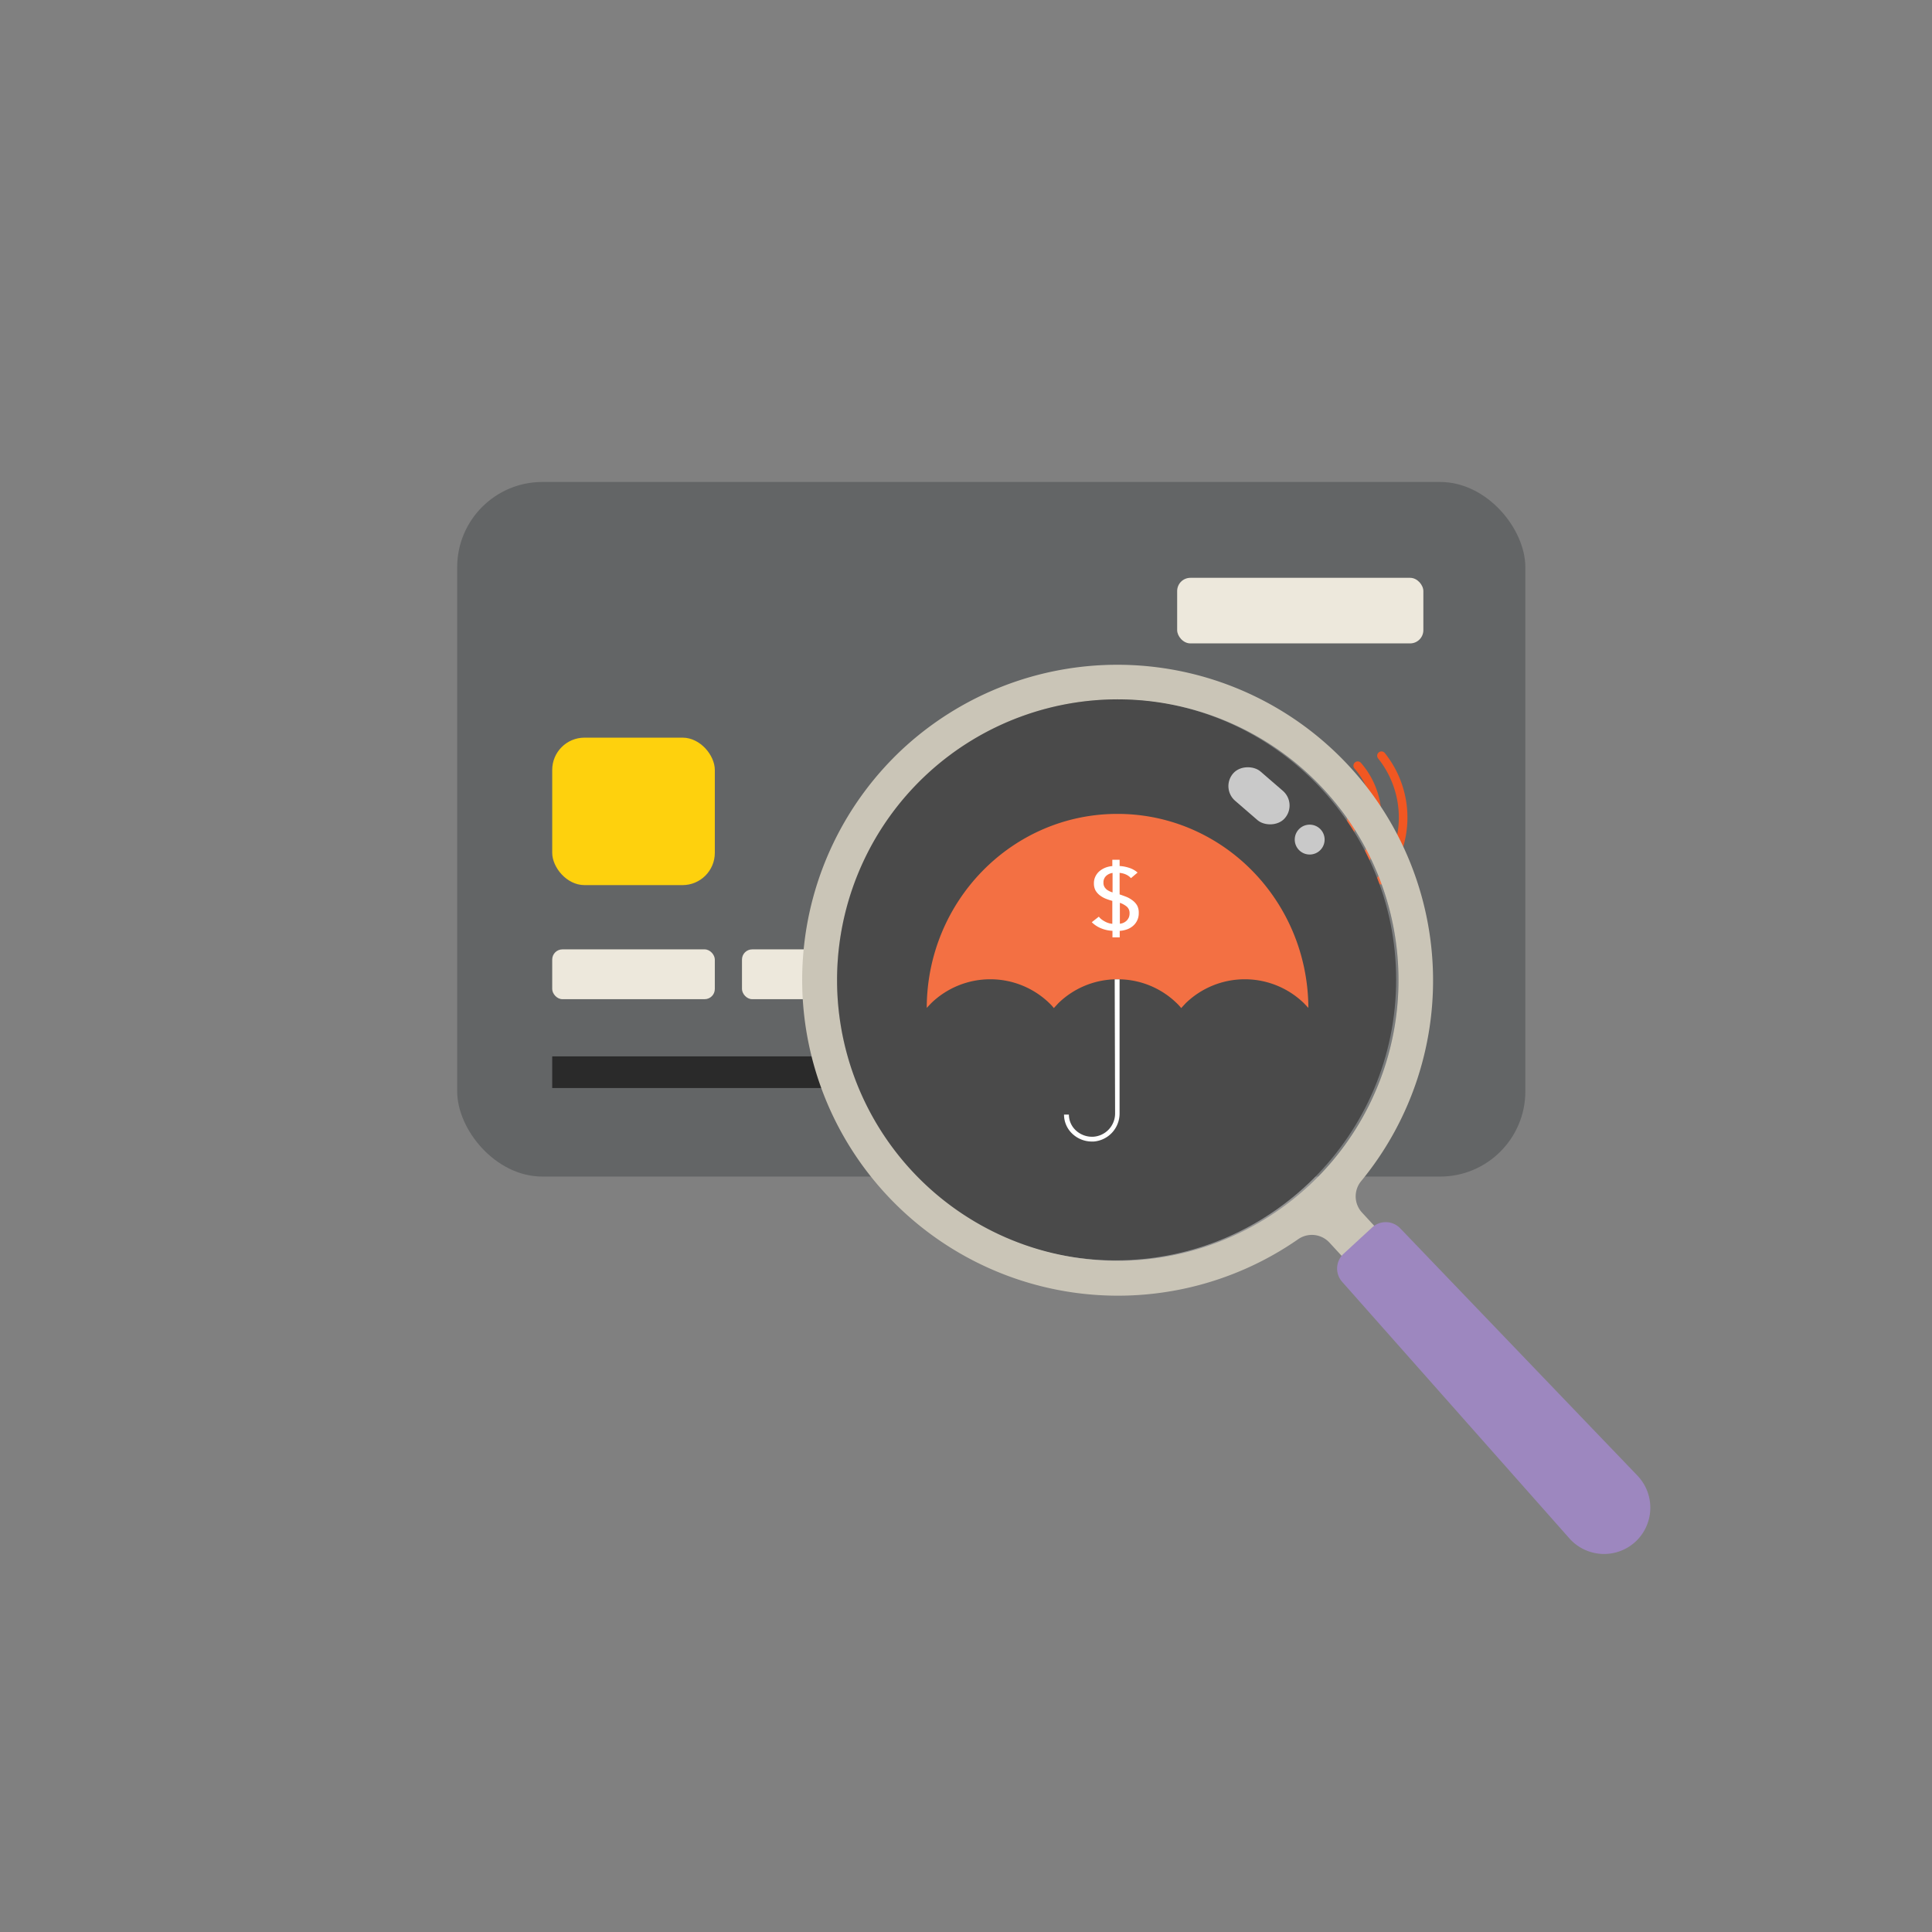 <svg xmlns="http://www.w3.org/2000/svg" width="140mm" height="140mm" viewBox="0 0 396.85 396.85"><rect x="0" y="0" width="396.85" height="396.85" fill="#808080" stroke="none"/><rect x="93.91" y="99" width="219.41" height="142.68" rx="17.51" fill="#636566"/><rect x="113.43" y="151.52" width="33.4" height="30.29" rx="6.63" fill="#fed10d"/><rect x="113.43" y="216.99" width="94.66" height="6.5" fill="#2a2a2a"/><rect x="113.43" y="195.01" width="33.4" height="10.23" rx="2.09" fill="#ede8dc"/><rect x="152.41" y="195.01" width="33.4" height="10.23" rx="2.09" fill="#ede8dc"/><rect x="191.39" y="195.01" width="33.4" height="10.23" rx="2.09" fill="#ede8dc"/><rect x="230.37" y="195.01" width="33.4" height="10.23" rx="2.09" fill="#ede8dc"/><path d="M283.64,181.66a.88.88,0,0,1-.55-.19.9.9,0,0,1-.14-1.25,19.44,19.44,0,0,0,.12-24.44.89.89,0,0,1,.15-1.24.88.88,0,0,1,1.24.15,21.21,21.21,0,0,1-.13,26.64A.87.87,0,0,1,283.64,181.66Z" fill="#f15722"/><path d="M278.76,179.59a.91.91,0,0,1-.58-.22.88.88,0,0,1-.08-1.25A15.51,15.51,0,0,0,282,167.93a15.3,15.3,0,0,0-3.78-10.07.88.88,0,1,1,1.34-1.15,17.09,17.09,0,0,1-.11,22.57A.9.9,0,0,1,278.76,179.59Z" fill="#f15722"/><path d="M273.94,177.54a.87.87,0,0,1-.63-.26.88.88,0,0,1,0-1.25,11.28,11.28,0,0,0,.09-16.11.88.88,0,1,1,1.26-1.24,13,13,0,0,1-.1,18.6A.87.87,0,0,1,273.94,177.54Z" fill="#f15722"/><path d="M269,175.46a.88.88,0,0,1-.53-1.59,7.33,7.33,0,0,0,.09-11.82.88.88,0,0,1-.16-1.24.89.89,0,0,1,1.25-.16,9.1,9.1,0,0,1-.12,14.63A.87.87,0,0,1,269,175.46Z" fill="#f15722"/><rect x="241.8" y="118.69" width="50.57" height="13.47" rx="2.72" fill="#ede8dc"/><circle cx="229.11" cy="201.22" r="57.67" fill="#2a2a2a"/><path d="M229.53,167.18c-21.59,0-39.11,17.83-39.17,39.85l.71-.75.2-.21a17.45,17.45,0,0,1,24.29,0c.32.31.62.63.91,1,.3-.33.6-.65.92-1a17.33,17.33,0,0,1,11.66-4.91h1a17.33,17.33,0,0,1,11.67,4.91c.32.31.62.63.91,1,.3-.33.6-.65.92-1a17.45,17.45,0,0,1,24.29,0l.2.21.71.75C268.65,185,251.13,167.18,229.53,167.18Z" fill="#f15722"/><path d="M229.05,228.76a4.79,4.79,0,0,1-4.41,4.73,4.91,4.91,0,0,1-3.7-1.34,4.44,4.44,0,0,1-1.38-3.21h-1a5.4,5.4,0,0,0,1.68,3.92,5.84,5.84,0,0,0,4.07,1.62h.35a5.77,5.77,0,0,0,5.31-5.71v-27.6h-1Z" fill="#fff"/><path d="M233.58,186a3.55,3.55,0,0,0-1-1.09,5.57,5.57,0,0,0-1.34-.74q-.63-.24-1.26-.45v-4.42a4.07,4.07,0,0,1,1.16.27,3.07,3.07,0,0,1,1.17.81l1.36-1.15a4.86,4.86,0,0,0-1.83-1,7.31,7.31,0,0,0-1.86-.34V176.6h-1.5v1.3a5.2,5.2,0,0,0-1.3.28,4.56,4.56,0,0,0-1.28.72,3.31,3.31,0,0,0-.87,1.09,3.13,3.13,0,0,0-.33,1.45,3.07,3.07,0,0,0,.33,1.47,3.53,3.53,0,0,0,.89,1,5.12,5.12,0,0,0,1.28.72c.42.16.84.3,1.28.42v4.71a3.8,3.8,0,0,1-.54-.09,3.75,3.75,0,0,1-.81-.29,5.39,5.39,0,0,1-.78-.47,3.14,3.14,0,0,1-.64-.62l-1.45,1.14a5.86,5.86,0,0,0,2,1.29,7,7,0,0,0,2.25.48v1.34H230v-1.33a5.47,5.47,0,0,0,1.35-.26,3.8,3.8,0,0,0,1.33-.72,3.38,3.38,0,0,0,1.23-2.69A3.1,3.1,0,0,0,233.58,186Zm-6.33-3.36a1.63,1.63,0,0,1-.59-1.35,1.78,1.78,0,0,1,.62-1.43,2.41,2.41,0,0,1,1.25-.55v4A4,4,0,0,1,227.25,182.67Zm4.58,5.88a1.9,1.9,0,0,1-.5.67,2.3,2.3,0,0,1-.71.42,2.4,2.4,0,0,1-.59.13v-4.29a4.55,4.55,0,0,1,1.35.72,1.69,1.69,0,0,1,.64,1.4A2.18,2.18,0,0,1,231.83,188.55Z" fill="#fff"/><path d="M185.66,153.61a64.86,64.86,0,0,0,81,100.93,4.92,4.92,0,0,1,6.43.71l7.15,7.76,6.7-6.17-7.16-7.76a4.91,4.91,0,0,1-.2-6.45,64.86,64.86,0,0,0-93.94-89Zm83,90.12A57.66,57.66,0,1,1,272,162.24,57.66,57.66,0,0,1,268.67,243.73Z" fill="#cac5b7"/><g opacity="0.15"><circle cx="229.59" cy="201.33" r="57.67" fill="#fff"/></g><path d="M335.93,316.69h0a9.52,9.52,0,0,1-13.56-.69l-46.68-52.7a4.12,4.12,0,0,1,.29-5.76l5.87-5.41a4.12,4.12,0,0,1,5.76.17l48.74,50.81A9.53,9.53,0,0,1,335.93,316.69Z" fill="#9d87bf"/><rect x="254.62" y="156.42" width="7.96" height="14.05" rx="3.98" transform="translate(-34.17 252.17) rotate(-49.15)" fill="#fff" opacity="0.7"/><circle cx="269.02" cy="172.46" r="3.07" fill="#fff" opacity="0.7"/></svg>